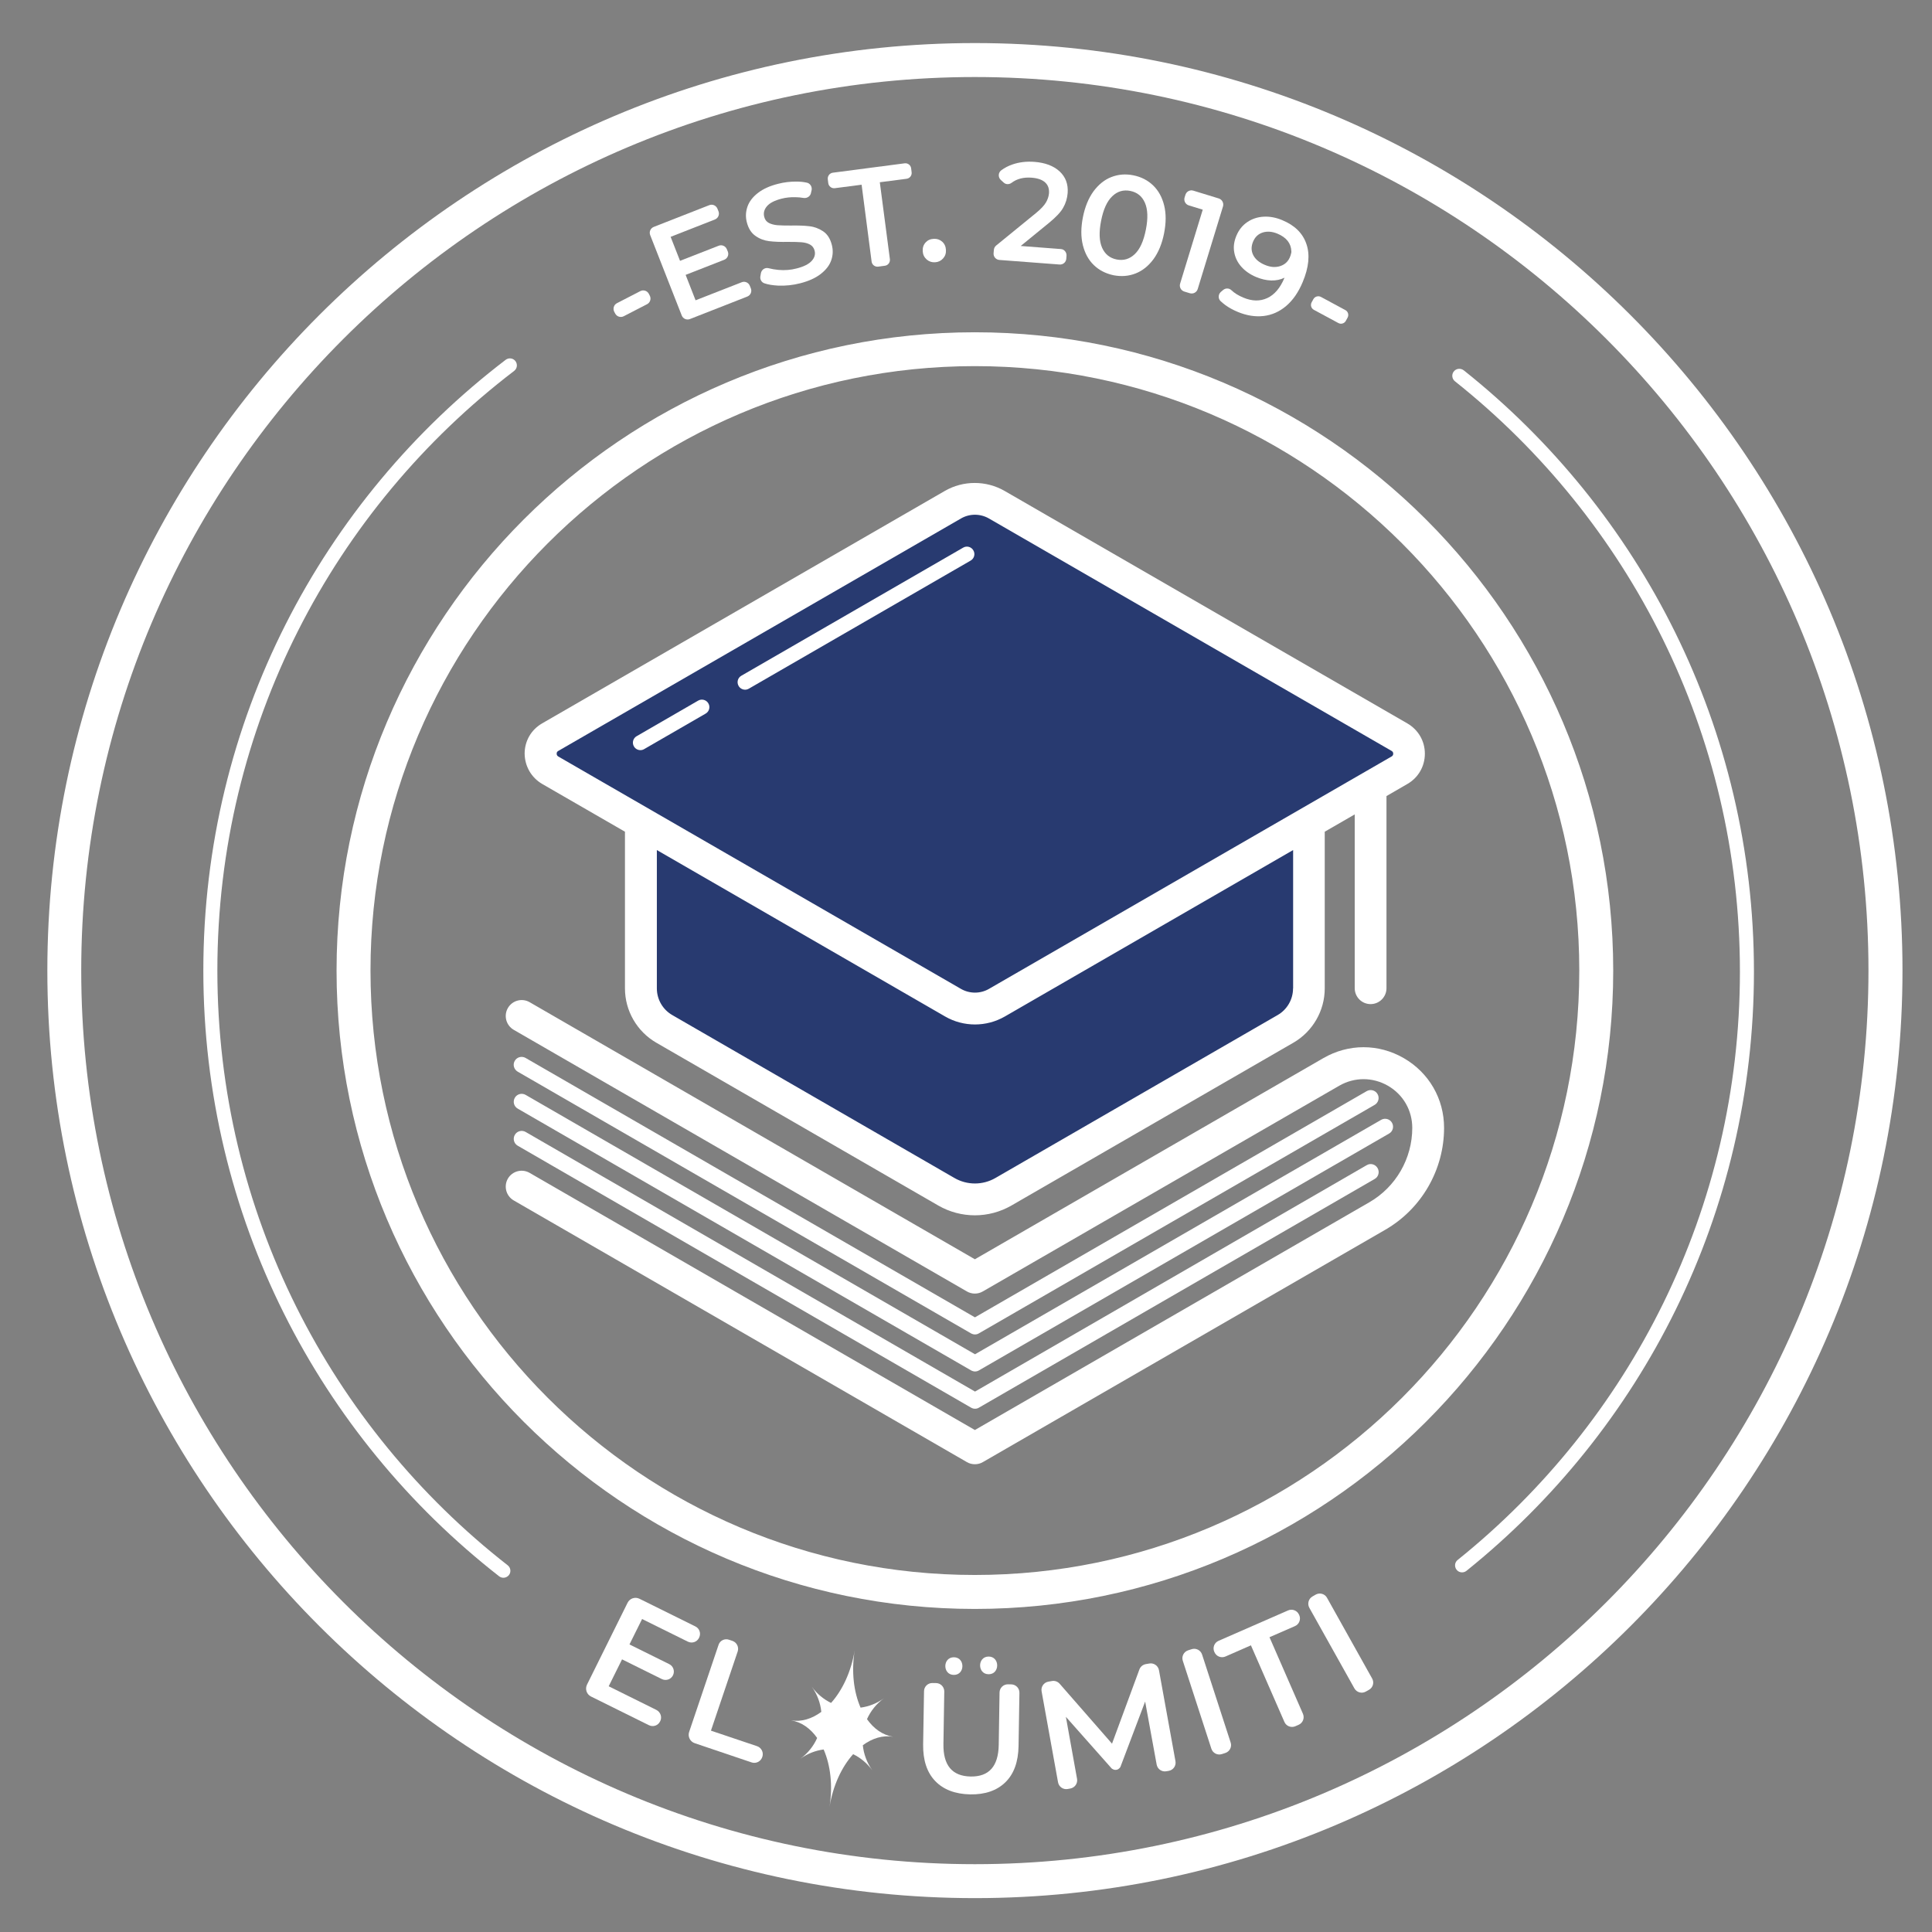 <svg width="69" height="69" viewBox="0 0 69 69" fill="none" xmlns="http://www.w3.org/2000/svg">
<rect x="0" y="0" width="69" height="69" fill="#808080" stroke="none"/>
<path d="M34.5 18.113C33.12 18.803 23.575 24.15 18.975 26.738L22.425 29.325L23.287 36.225L34.5 43.125L46.575 36.225V30.188L50.025 26.738C45.425 23.575 35.88 17.423 34.5 18.113Z" fill="#283A70"/>
<path d="M34.816 1.538C16.55 1.538 1.691 16.399 1.691 34.663C1.691 52.927 16.552 67.79 34.819 67.79C53.085 67.79 67.946 52.929 67.946 34.663C67.946 16.397 53.082 1.538 34.816 1.538ZM34.816 66.578C17.219 66.578 2.901 52.262 2.901 34.663C2.901 17.064 17.219 2.751 34.816 2.751C52.413 2.751 66.731 17.066 66.731 34.663C66.731 52.26 52.413 66.578 34.816 66.578ZM34.816 11.867C22.246 11.867 12.02 22.095 12.02 34.665C12.02 47.236 22.246 57.462 34.816 57.462C47.386 57.462 57.615 47.236 57.615 34.665C57.615 22.093 47.386 11.867 34.816 11.867ZM34.816 56.249C22.913 56.249 13.232 46.566 13.232 34.663C13.232 22.76 22.915 13.076 34.816 13.076C46.717 13.076 56.403 22.76 56.403 34.663C56.403 46.566 46.719 56.249 34.816 56.249Z" fill="white"/>
<path d="M18.488 38.273L34.678 47.62C34.722 47.644 34.771 47.659 34.819 47.659C34.868 47.659 34.917 47.647 34.96 47.62L49.093 39.461C49.23 39.383 49.276 39.207 49.198 39.074C49.12 38.937 48.945 38.891 48.811 38.969L34.819 47.048L18.77 37.783C18.634 37.706 18.461 37.752 18.384 37.888C18.306 38.02 18.352 38.192 18.488 38.273ZM49.714 40.098C49.636 39.962 49.461 39.916 49.327 39.994L34.822 48.367L18.773 39.103C18.637 39.025 18.464 39.071 18.386 39.207C18.308 39.344 18.354 39.517 18.491 39.594L34.681 48.942C34.724 48.966 34.773 48.981 34.822 48.981C34.87 48.981 34.919 48.969 34.963 48.942L49.609 40.485C49.746 40.41 49.792 40.235 49.714 40.098ZM48.813 41.612L34.822 49.699L18.773 40.427C18.637 40.349 18.464 40.395 18.386 40.532C18.308 40.668 18.354 40.841 18.491 40.919L34.681 50.273C34.724 50.298 34.773 50.312 34.822 50.312C34.87 50.312 34.919 50.3 34.963 50.273L49.096 42.106C49.232 42.029 49.278 41.856 49.2 41.719C49.123 41.581 48.947 41.532 48.813 41.612Z" fill="white"/>
<path d="M50.136 37.791C49.235 37.27 48.162 37.27 47.261 37.791L34.817 44.974L18.915 35.792C18.642 35.636 18.296 35.729 18.138 36.002C17.982 36.272 18.075 36.62 18.345 36.778L34.532 46.123C34.708 46.225 34.924 46.225 35.1 46.123L47.828 38.777C48.373 38.463 49.023 38.463 49.569 38.777C50.114 39.091 50.438 39.655 50.438 40.283C50.438 41.376 49.851 42.394 48.904 42.939L34.817 51.072L18.915 41.888C18.642 41.732 18.296 41.824 18.138 42.094C17.982 42.367 18.075 42.713 18.345 42.871L34.532 52.218C34.62 52.27 34.718 52.294 34.817 52.294C34.915 52.294 35.014 52.27 35.102 52.218L49.474 43.92C50.769 43.173 51.574 41.778 51.574 40.281C51.574 39.242 51.036 38.312 50.136 37.791ZM19.367 28L22.32 29.704V35.301C22.32 36.097 22.748 36.839 23.437 37.238L33.513 43.056C33.914 43.287 34.365 43.404 34.817 43.404C35.268 43.404 35.718 43.287 36.12 43.056L46.195 37.238C46.884 36.839 47.312 36.097 47.312 35.301V29.704L48.383 29.086V35.293C48.383 35.607 48.636 35.861 48.95 35.861C49.264 35.861 49.517 35.605 49.517 35.293V28.431L50.262 28C50.654 27.774 50.888 27.37 50.888 26.917C50.888 26.467 50.654 26.063 50.262 25.836L35.879 17.533C35.219 17.154 34.401 17.154 33.744 17.533L19.36 25.836C18.968 26.063 18.737 26.467 18.737 26.917C18.744 27.37 18.978 27.774 19.367 28ZM46.18 35.301C46.18 35.693 45.968 36.058 45.63 36.252L35.553 42.07C35.1 42.333 34.537 42.333 34.085 42.07L24.009 36.252C23.671 36.058 23.459 35.693 23.459 35.301V30.359L33.754 36.303C34.082 36.493 34.452 36.588 34.82 36.588C35.19 36.588 35.557 36.493 35.888 36.303L46.183 30.359V35.301H46.18ZM19.937 26.82L34.321 18.517C34.627 18.339 35.01 18.339 35.319 18.517L49.703 26.82C49.739 26.842 49.758 26.873 49.758 26.917C49.758 26.961 49.739 26.995 49.703 27.015L35.319 35.318C35.012 35.495 34.63 35.495 34.321 35.318L19.937 27.017C19.901 26.995 19.881 26.961 19.881 26.92C19.879 26.873 19.898 26.842 19.937 26.82Z" fill="white"/>
<path d="M24.933 25.023L22.738 26.292C22.609 26.365 22.565 26.53 22.64 26.657C22.689 26.742 22.779 26.791 22.872 26.791C22.918 26.791 22.964 26.779 23.006 26.754L25.201 25.486C25.33 25.413 25.374 25.247 25.299 25.121C25.226 24.992 25.06 24.948 24.933 25.023ZM34.763 19.656C34.69 19.527 34.524 19.483 34.398 19.559L26.477 24.133C26.348 24.206 26.304 24.369 26.379 24.498C26.428 24.583 26.518 24.632 26.611 24.632C26.657 24.632 26.703 24.619 26.745 24.595L34.666 20.021C34.794 19.948 34.838 19.785 34.763 19.656Z" fill="white"/>
<path d="M30.815 62.33C30.847 62.644 30.959 62.953 31.156 63.228C30.971 62.973 30.732 62.778 30.47 62.649C30.063 63.102 29.749 63.767 29.625 64.536C29.749 63.767 29.659 63.039 29.416 62.481C29.123 62.52 28.836 62.63 28.581 62.815C28.853 62.617 29.058 62.357 29.184 62.07C28.943 61.729 28.624 61.5 28.252 61.442C28.624 61.503 28.997 61.386 29.333 61.138C29.301 60.824 29.189 60.514 28.992 60.239C29.177 60.495 29.416 60.69 29.681 60.819C30.087 60.366 30.401 59.701 30.526 58.932C30.401 59.701 30.491 60.429 30.735 60.987C31.027 60.948 31.314 60.838 31.57 60.653C31.297 60.85 31.093 61.111 30.964 61.398C31.205 61.739 31.523 61.968 31.896 62.026C31.523 61.965 31.151 62.082 30.815 62.33Z" fill="white"/>
<path d="M23.579 61.471L23.574 61.48C23.501 61.629 23.324 61.687 23.175 61.614L21.108 60.59C20.95 60.512 20.887 60.322 20.965 60.164L22.413 57.243C22.491 57.084 22.681 57.021 22.839 57.099L24.835 58.087C24.984 58.16 25.042 58.338 24.969 58.486L24.964 58.496C24.891 58.645 24.714 58.703 24.565 58.63L22.932 57.822L22.481 58.73L23.901 59.433C24.049 59.506 24.108 59.684 24.035 59.833C23.961 59.981 23.784 60.039 23.635 59.966L22.216 59.263L21.739 60.224L23.443 61.069C23.591 61.145 23.652 61.325 23.579 61.471Z" fill="white"/>
<path d="M26.036 58.562L26.158 58.603C26.314 58.657 26.397 58.825 26.346 58.981L25.391 61.809L27.039 62.364C27.195 62.418 27.278 62.586 27.227 62.742L27.222 62.756C27.168 62.912 27 62.995 26.845 62.944L24.812 62.257C24.646 62.201 24.556 62.021 24.612 61.855L25.662 58.747C25.71 58.591 25.881 58.508 26.036 58.562Z" fill="white"/>
<path d="M33.4 63.608C33.105 63.301 32.962 62.865 32.969 62.301L33.001 60.4C33.003 60.234 33.139 60.105 33.303 60.108L33.431 60.11C33.597 60.112 33.726 60.249 33.724 60.412L33.694 62.284C33.682 63.048 34.006 63.435 34.666 63.447C35.323 63.457 35.656 63.082 35.669 62.318L35.698 60.446C35.7 60.28 35.837 60.151 36 60.154L36.116 60.156C36.282 60.159 36.411 60.295 36.408 60.458L36.377 62.359C36.367 62.924 36.211 63.355 35.907 63.652C35.603 63.949 35.182 64.095 34.644 64.085C34.113 64.073 33.694 63.915 33.4 63.608Z" fill="white"/>
<path d="M41.309 63.019L40.898 60.77L40.017 63.099C40.012 63.111 39.973 63.182 39.888 63.204C39.785 63.231 39.707 63.162 39.7 63.157C39.155 62.544 38.612 61.928 38.067 61.315L38.466 63.53C38.495 63.691 38.388 63.846 38.225 63.876L38.132 63.893C37.972 63.922 37.816 63.815 37.787 63.652L37.2 60.404C37.171 60.244 37.278 60.088 37.441 60.059L37.568 60.037C37.67 60.017 37.777 60.056 37.845 60.134L39.715 62.274L40.693 59.623C40.73 59.523 40.815 59.453 40.92 59.433L41.046 59.411C41.207 59.382 41.363 59.489 41.392 59.652L41.981 62.9C42.01 63.063 41.903 63.216 41.74 63.245L41.652 63.26C41.494 63.289 41.338 63.182 41.309 63.019Z" fill="white"/>
<path d="M42.436 58.939L42.557 58.9C42.713 58.849 42.881 58.934 42.932 59.092L43.952 62.233C44.003 62.388 43.918 62.556 43.76 62.607L43.638 62.646C43.482 62.697 43.314 62.612 43.263 62.454L42.243 59.314C42.192 59.158 42.277 58.99 42.436 58.939Z" fill="white"/>
<path d="M43.766 59.161C43.615 59.227 43.44 59.158 43.374 59.007L43.367 58.993C43.301 58.842 43.369 58.667 43.52 58.601L46.003 57.515C46.154 57.45 46.329 57.518 46.395 57.669L46.402 57.683C46.468 57.834 46.4 58.009 46.249 58.075L45.339 58.472L46.534 61.208C46.599 61.359 46.531 61.534 46.38 61.6L46.264 61.651C46.113 61.717 45.937 61.648 45.872 61.498L44.676 58.762L43.766 59.161Z" fill="white"/>
<path d="M46.878 57.014L46.99 56.95C47.133 56.87 47.316 56.921 47.394 57.065L49.005 59.947C49.086 60.09 49.035 60.271 48.891 60.351L48.779 60.414C48.635 60.495 48.453 60.444 48.372 60.3L46.761 57.42C46.683 57.274 46.734 57.094 46.878 57.014Z" fill="white"/>
<path d="M51.914 13.276C51.836 13.383 51.858 13.534 51.962 13.617C58.165 18.551 62.14 26.163 62.14 34.702C62.14 43.198 58.204 50.775 52.06 55.712C51.955 55.795 51.936 55.943 52.014 56.053C52.096 56.169 52.262 56.191 52.374 56.101C58.632 51.072 62.641 43.356 62.641 34.702C62.641 26.002 58.593 18.249 52.276 13.225C52.16 13.138 51.997 13.159 51.914 13.276Z" fill="white"/>
<path d="M18.182 56.245C18.099 56.359 17.936 56.383 17.826 56.296C11.395 51.276 7.262 43.453 7.262 34.663C7.262 25.768 11.497 17.86 18.06 12.85C18.172 12.765 18.335 12.789 18.415 12.906C18.491 13.016 18.469 13.164 18.362 13.247C11.918 18.166 7.763 25.929 7.763 34.663C7.763 43.292 11.821 50.975 18.133 55.904C18.238 55.987 18.259 56.138 18.182 56.245Z" fill="white"/>
<path d="M34.067 59.188C33.66 59.188 33.66 59.818 34.067 59.818C34.473 59.818 34.473 59.188 34.067 59.188Z" fill="white"/>
<path d="M35.309 59.163C34.902 59.163 34.902 59.794 35.309 59.794C35.715 59.796 35.715 59.163 35.309 59.163Z" fill="white"/>
<path d="M22.034 10.828L22.869 10.397C22.978 10.341 23.115 10.382 23.173 10.494L23.207 10.56C23.263 10.669 23.222 10.806 23.11 10.864L22.275 11.295C22.165 11.351 22.029 11.309 21.971 11.197L21.936 11.132C21.881 11.02 21.924 10.883 22.034 10.828Z" fill="white"/>
<path d="M26.78 10.207L26.816 10.299C26.863 10.416 26.804 10.545 26.69 10.591L24.64 11.395C24.523 11.441 24.394 11.383 24.348 11.268L23.221 8.396C23.175 8.279 23.233 8.15 23.348 8.104L25.331 7.327C25.448 7.281 25.577 7.339 25.623 7.454L25.66 7.546C25.706 7.663 25.648 7.792 25.534 7.838L23.951 8.459L24.287 9.316L25.667 8.776C25.784 8.729 25.913 8.788 25.959 8.902L25.994 8.985C26.04 9.102 25.981 9.231 25.867 9.277L24.487 9.817L24.842 10.725L26.49 10.08C26.602 10.034 26.733 10.09 26.78 10.207Z" fill="white"/>
<path d="M27.784 10.2C27.601 10.19 27.441 10.166 27.302 10.119C27.197 10.085 27.136 9.976 27.156 9.869L27.175 9.759C27.197 9.63 27.324 9.545 27.45 9.579C27.56 9.608 27.679 9.628 27.806 9.64C28.027 9.659 28.241 9.642 28.446 9.589C28.701 9.525 28.882 9.435 28.986 9.321C29.091 9.207 29.128 9.085 29.093 8.951C29.069 8.854 29.013 8.781 28.928 8.734C28.843 8.688 28.741 8.661 28.624 8.652C28.507 8.642 28.349 8.639 28.151 8.639C27.874 8.644 27.648 8.635 27.47 8.613C27.292 8.591 27.129 8.53 26.981 8.425C26.832 8.323 26.727 8.157 26.671 7.933C26.623 7.744 26.633 7.559 26.696 7.378C26.759 7.198 26.883 7.035 27.068 6.892C27.253 6.748 27.494 6.638 27.796 6.563C28.005 6.509 28.217 6.485 28.434 6.485C28.57 6.485 28.697 6.497 28.816 6.524C28.93 6.548 29.003 6.66 28.989 6.775L28.967 6.875C28.95 7.006 28.826 7.091 28.694 7.069C28.599 7.052 28.507 7.045 28.412 7.043C28.237 7.038 28.073 7.055 27.92 7.094C27.669 7.157 27.492 7.247 27.392 7.364C27.292 7.481 27.258 7.607 27.295 7.748C27.319 7.846 27.375 7.919 27.46 7.963C27.545 8.006 27.648 8.033 27.764 8.043C27.881 8.053 28.039 8.055 28.237 8.055C28.507 8.05 28.731 8.058 28.911 8.08C29.091 8.101 29.254 8.165 29.403 8.265C29.551 8.367 29.653 8.527 29.709 8.749C29.758 8.939 29.748 9.124 29.685 9.301C29.622 9.482 29.495 9.642 29.31 9.786C29.125 9.93 28.882 10.039 28.58 10.117C28.314 10.185 28.049 10.212 27.784 10.2Z" fill="white"/>
<path d="M30.772 6.597L29.815 6.721C29.701 6.736 29.596 6.655 29.581 6.541L29.564 6.402C29.55 6.288 29.63 6.183 29.744 6.168L32.308 5.833C32.422 5.818 32.527 5.898 32.541 6.013L32.558 6.151C32.573 6.266 32.493 6.37 32.378 6.385L31.422 6.509L31.782 9.257C31.796 9.372 31.716 9.477 31.602 9.491L31.363 9.523C31.249 9.537 31.144 9.457 31.129 9.343L30.772 6.597Z" fill="white"/>
<path d="M33.093 9.265C33.008 9.189 32.961 9.092 32.954 8.97C32.947 8.846 32.981 8.744 33.056 8.661C33.132 8.578 33.227 8.535 33.346 8.53C33.463 8.522 33.565 8.557 33.648 8.63C33.731 8.703 33.777 8.802 33.784 8.927C33.791 9.048 33.755 9.15 33.679 9.233C33.604 9.316 33.507 9.362 33.395 9.367C33.278 9.374 33.178 9.34 33.093 9.265Z" fill="white"/>
<path d="M38.09 9.136L38.082 9.24C38.073 9.365 37.965 9.457 37.841 9.447L35.692 9.284C35.568 9.274 35.475 9.167 35.485 9.043L35.495 8.926C35.5 8.866 35.529 8.807 35.578 8.768L37.004 7.605C37.174 7.466 37.289 7.342 37.355 7.232C37.418 7.125 37.454 7.013 37.464 6.904C37.476 6.738 37.43 6.609 37.325 6.514C37.221 6.419 37.062 6.363 36.846 6.346C36.559 6.324 36.318 6.385 36.128 6.529C36.042 6.592 35.928 6.594 35.85 6.524L35.745 6.429C35.641 6.334 35.646 6.166 35.758 6.083C35.872 5.998 36.004 5.927 36.152 5.876C36.393 5.791 36.658 5.759 36.948 5.781C37.33 5.811 37.63 5.925 37.844 6.122C38.058 6.322 38.153 6.577 38.131 6.889C38.117 7.081 38.063 7.257 37.97 7.42C37.878 7.583 37.708 7.76 37.464 7.96L36.454 8.785L37.892 8.895C38.007 8.902 38.099 9.012 38.09 9.136Z" fill="white"/>
<path d="M39.067 9.469C38.877 9.287 38.746 9.046 38.673 8.754C38.6 8.459 38.602 8.128 38.675 7.758C38.748 7.388 38.875 7.081 39.052 6.835C39.233 6.592 39.444 6.419 39.69 6.324C39.936 6.227 40.199 6.205 40.477 6.261C40.754 6.317 40.988 6.436 41.18 6.619C41.372 6.804 41.504 7.042 41.577 7.337C41.65 7.631 41.647 7.963 41.574 8.333C41.501 8.703 41.375 9.009 41.197 9.255C41.017 9.498 40.805 9.669 40.557 9.766C40.309 9.864 40.046 9.883 39.768 9.83C39.491 9.771 39.257 9.652 39.067 9.469ZM40.528 9.075C40.713 8.9 40.844 8.608 40.924 8.201C41.005 7.795 40.992 7.476 40.89 7.242C40.788 7.008 40.613 6.867 40.364 6.818C40.121 6.77 39.904 6.833 39.722 7.011C39.537 7.186 39.405 7.478 39.325 7.885C39.245 8.291 39.257 8.61 39.359 8.844C39.461 9.077 39.637 9.219 39.88 9.267C40.126 9.316 40.343 9.253 40.528 9.075Z" fill="white"/>
<path d="M43.678 7.374L42.775 10.324C42.738 10.443 42.612 10.509 42.492 10.472L42.295 10.412C42.176 10.375 42.11 10.248 42.147 10.129L42.955 7.488L42.456 7.335C42.337 7.298 42.271 7.172 42.307 7.052L42.337 6.957C42.373 6.838 42.5 6.772 42.619 6.809L43.532 7.089C43.649 7.128 43.714 7.254 43.678 7.374Z" fill="white"/>
<path d="M46.657 8.713C46.789 9.095 46.745 9.548 46.526 10.071C46.373 10.438 46.175 10.723 45.934 10.928C45.694 11.132 45.423 11.252 45.126 11.286C44.829 11.32 44.523 11.271 44.204 11.139C44.036 11.069 43.885 10.986 43.753 10.889C43.695 10.845 43.642 10.801 43.593 10.755C43.498 10.665 43.505 10.511 43.602 10.426L43.678 10.361C43.763 10.285 43.895 10.283 43.977 10.363C44.087 10.468 44.228 10.555 44.403 10.628C44.717 10.76 45.002 10.765 45.26 10.645C45.518 10.526 45.723 10.285 45.874 9.922L45.876 9.918C45.732 9.988 45.574 10.022 45.401 10.017C45.229 10.012 45.048 9.971 44.861 9.893C44.647 9.803 44.471 9.681 44.335 9.528C44.199 9.375 44.114 9.202 44.08 9.01C44.045 8.817 44.072 8.623 44.155 8.423C44.243 8.211 44.374 8.048 44.547 7.931C44.72 7.814 44.915 7.751 45.131 7.739C45.348 7.727 45.567 7.768 45.791 7.861C46.239 8.046 46.526 8.328 46.657 8.713ZM45.72 9.504C45.932 9.436 46.063 9.28 46.115 9.036C46.12 9.017 46.122 8.995 46.12 8.975C46.11 8.691 45.944 8.479 45.623 8.345C45.433 8.267 45.258 8.253 45.097 8.304C44.937 8.355 44.822 8.464 44.752 8.632C44.681 8.803 44.683 8.963 44.759 9.112C44.834 9.26 44.973 9.377 45.173 9.46C45.372 9.545 45.552 9.557 45.72 9.504Z" fill="white"/>
<path d="M47.176 10.604L48.047 11.074C48.145 11.125 48.181 11.247 48.128 11.344L48.067 11.456C48.016 11.553 47.894 11.59 47.797 11.536L46.925 11.066C46.828 11.015 46.791 10.894 46.845 10.796L46.906 10.684C46.959 10.589 47.081 10.553 47.176 10.604Z" fill="white"/>
</svg>
